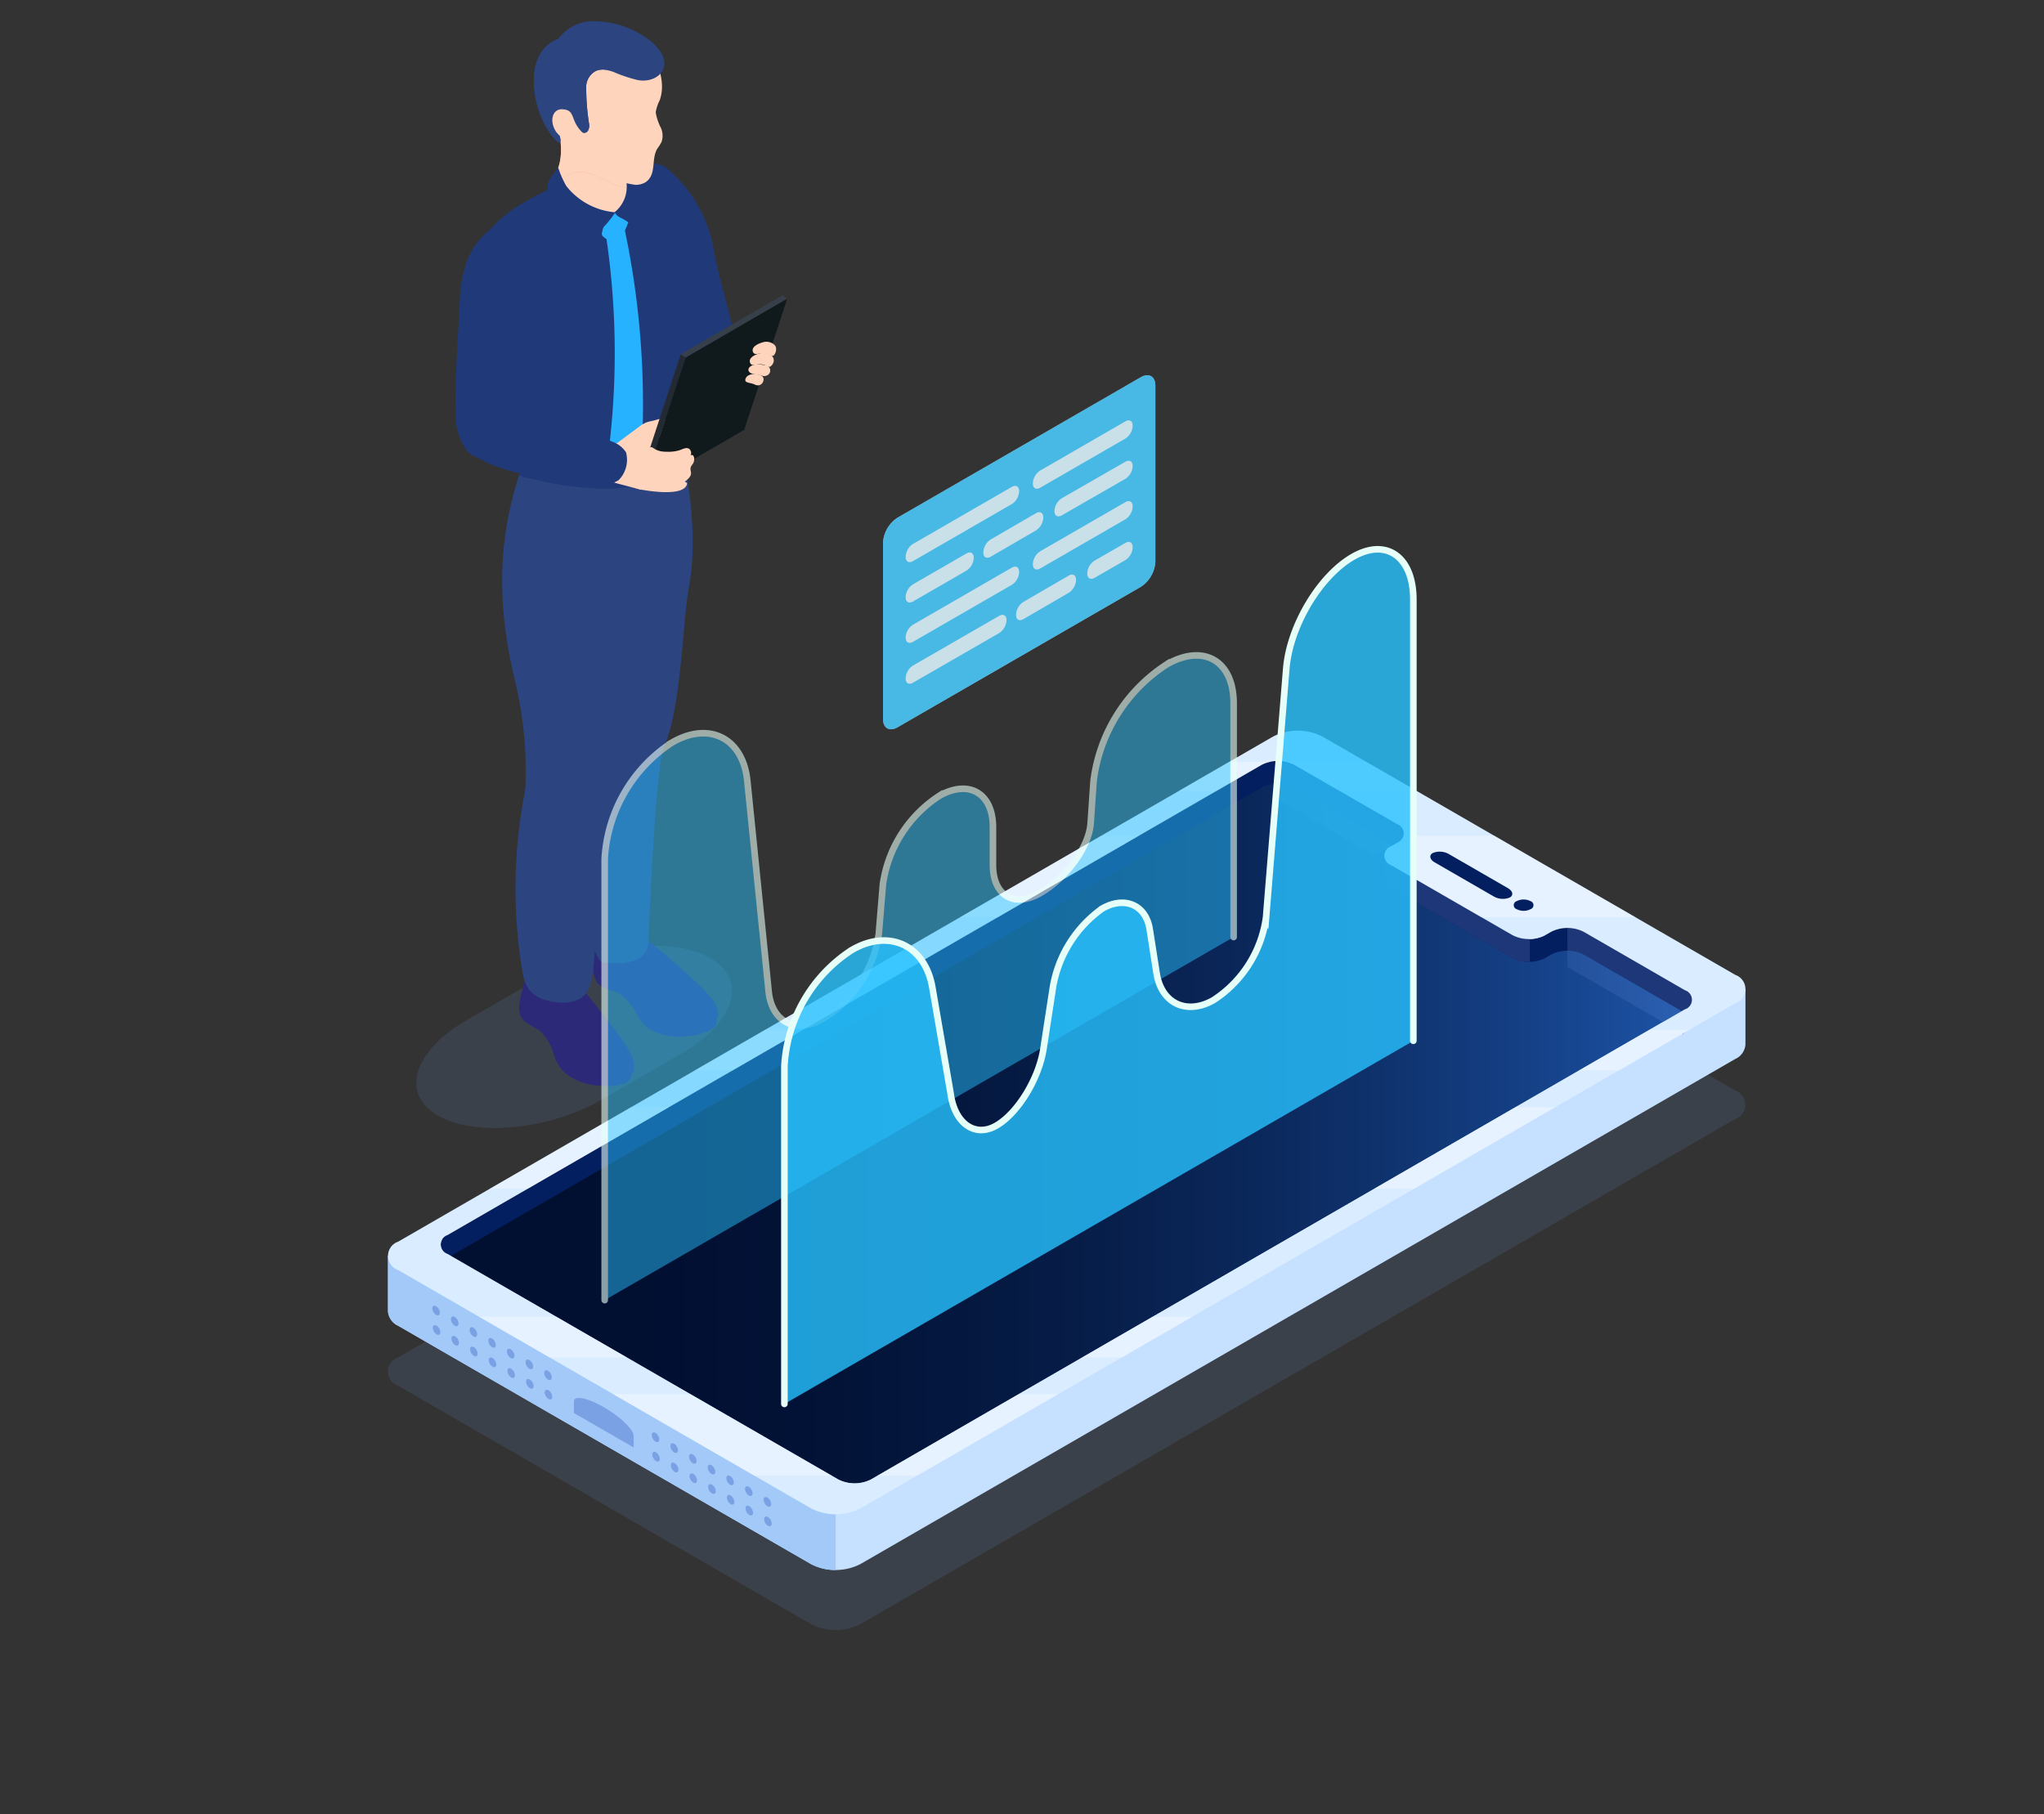 <svg xmlns="http://www.w3.org/2000/svg" width="178" height="158" viewBox="0 0 178 158"><rect x="0" y="0" width="178" height="158" fill="#333333" stroke="none"/><defs><linearGradient id="a" x2="1" y1=".5" y2=".5" gradientUnits="objectBoundingBox"><stop offset="0"/><stop offset=".16" stop-color="#000103"/><stop offset=".294" stop-color="#03070d"/><stop offset=".42" stop-color="#07121f"/><stop offset=".54" stop-color="#0d2037"/><stop offset=".656" stop-color="#143257"/><stop offset=".77" stop-color="#1d497e"/><stop offset=".881" stop-color="#2863ad"/><stop offset=".987" stop-color="#3482e1"/><stop offset="1" stop-color="#3686e8"/></linearGradient></defs><path fill="#6b97cf" d="m402.112 3333.279-35.953-20.758a4.74 4.74 0 0 0-4.29 0l-76.191 43.994a1.307 1.307 0 0 0 0 2.477l35.954 20.758a4.74 4.74 0 0 0 4.29 0l76.19-44a1.307 1.307 0 0 0 0-2.471Zm-110.478-6.121 6.867-3.965c4.657-2.689 11.09-3.335 14.367-1.443s2.157 5.606-2.5 8.295l-6.866 3.964c-4.658 2.689-11.09 3.336-14.367 1.443s-2.158-5.605 2.499-8.294Z" opacity=".15" style="mix-blend-mode:multiply;isolation:isolate" transform="translate(-251 -3238.294)"/><path fill="#203979" d="M58.811 31.306c-1.031-2.4-2-5.567-3.359-9.507a10.776 10.776 0 0 1-.588-3.324 6.428 6.428 0 0 1 .878-3.133 1.824 1.824 0 0 1 1.1-1.074 1.707 1.707 0 0 1 1.314.455A11.872 11.872 0 0 1 62.195 22c.485 2.519 1.321 4.963 1.786 7.5a7.383 7.383 0 0 1 .2 1.487c-.056 2.354-1.6 3.793-3.18 3.079a5.478 5.478 0 0 1-2.19-2.76Z"/><path fill="#2d2979" d="M48.324 84.272a72.183 72.183 0 0 1 4.9 5.9 11.933 11.933 0 0 1 1.324 1.535 3.4 3.4 0 0 1 .416 2.112c-.226.791-1.99.8-2.653.759a5.573 5.573 0 0 1-2.549-.744 3.289 3.289 0 0 1-1.5-1.881 4.775 4.775 0 0 0-1.15-2.086c-.574-.485-1.436-.682-1.763-1.359a2.093 2.093 0 0 1-.111-1.136c.077-.721.365-1.411.443-2.119a5.268 5.268 0 0 1 .235-1.6 1.27 1.27 0 0 1 1.211-.588 1.929 1.929 0 0 1 1.261.668Z"/><path fill="#2d2979" d="M48.66 83.798a71.1 71.1 0 0 1 4.836 5.834 13.808 13.808 0 0 1 1.23 1.786 2.668 2.668 0 0 1 .487 1.816c-.223.782-1.963.784-2.617.75a5.5 5.5 0 0 1-2.513-.736 3.247 3.247 0 0 1-1.478-1.859 4.729 4.729 0 0 0-1.133-2.06c-.568-.48-1.418-.674-1.739-1.344a2.055 2.055 0 0 1-.11-1.123c.075-.711.359-1.392.436-2.092a5.2 5.2 0 0 1 .231-1.579 1.252 1.252 0 0 1 1.193-.582 1.9 1.9 0 0 1 1.244.661Zm5.475-2.953a72.016 72.016 0 0 1 5.9 4.906 11.976 11.976 0 0 1 1.582 1.267 3.4 3.4 0 0 1 .8 2c-.078.819-1.812 1.145-2.47 1.232a5.586 5.586 0 0 1-2.642-.265 3.288 3.288 0 0 1-1.817-1.575 4.794 4.794 0 0 0-1.512-1.84c-.654-.372-1.537-.408-1.982-1.014a2.094 2.094 0 0 1-.318-1.1c-.056-.722.1-1.453.048-2.164a5.239 5.239 0 0 1-.061-1.614 1.269 1.269 0 0 1 1.081-.8 1.924 1.924 0 0 1 1.363.426Z"/><path fill="#2d2979" d="M54.378 80.317a70.837 70.837 0 0 1 5.823 4.85 13.7 13.7 0 0 1 1.536 1.531 2.662 2.662 0 0 1 .812 1.7c-.077.809-1.787 1.13-2.436 1.215a5.483 5.483 0 0 1-2.6-.262 3.255 3.255 0 0 1-1.8-1.557 4.734 4.734 0 0 0-1.491-1.819c-.646-.367-1.517-.4-1.956-1a2.069 2.069 0 0 1-.313-1.083c-.056-.714.1-1.435.045-2.137a5.211 5.211 0 0 1-.061-1.595 1.251 1.251 0 0 1 1.066-.79 1.9 1.9 0 0 1 1.344.422Z"/><path fill="#2c4480" d="M59.949 51.428c-.727 4.233-.638 16.681-4.743 15.425-1.287-.393-3.459-2.765-3.558-5.6-.053-1.529.108-3.7.082-5.229-.056-3.165-2.754-13.441 3.756-15.156.979-.258 2.541-2.116 3.338-1.409a5 5 0 0 1 1.021 2.3 28.355 28.355 0 0 1 .386 3.212 24.449 24.449 0 0 1-.282 6.457Z"/><path fill="#2c4480" d="M56.462 82.239c-.188.892-.779 1.858-3.833 1.624-.829-.064-1.209-2.5-1.32-3.152-.476-2.811.137-6.1.049-8.957-.139-4.534.657-5.849.931-7.928a5.253 5.253 0 0 1 .521-2.51c1.242-1.693 4.175-.2 4.921 1.876a3.106 3.106 0 0 1-.016 2.1c-.781 3.702-1.245 16.914-1.253 16.947Z"/><path fill="#2c4480" d="M52.678 63.474c.02.963-.033 1.931-.074 2.893-.065 1.556-.147 3.111-.234 4.666-.483 8.726-.392 13.173-1.075 15.006-.564 1.514-2.555 1.437-3.851 1.037a2.693 2.693 0 0 1-1.446-.983 3.94 3.94 0 0 1-.529-1.637 43.741 43.741 0 0 1 .457-16.538 11.684 11.684 0 0 1 1.354-3.73c.252-.4 1.879 2.209 2.283 1.963.436-.265-.59-1-.08-.973a3.839 3.839 0 0 1 2.556 1.191Z"/><path fill="#2c4480" d="M45.211 41.384s.37-.524.38-.519c1.424.689 3.159.476 4.83.642 3.609.357 3.9.989 6.24-.642a18.2 18.2 0 0 1-.008 5.369c.163 2.843-2.472 3.128-2.547 4.63-.174 3.48-.487 10.354-.947 13.809a10.059 10.059 0 0 1-1.092 3.886 4.044 4.044 0 0 1-3.819 1.992 1.914 1.914 0 0 1-1.123-.417c-.711-.621-1.449-.436-1.375-1.378a33.707 33.707 0 0 0-.858-9.261c-1.303-5.414-1.899-11.37.319-18.111Z"/><path fill="#f1a782" d="m45.051 35.562.011.013c.116.9.193 1.813.225 2.723q-.066-1.371-.236-2.736Zm.236 2.736q.039.834.04 1.667l-.032-.014q.022-.826-.008-1.653Z"/><path fill="#203979" d="M45.287 38.298q-.066-1.371-.236-2.736l.011.013c-.15-1.165-.362-2.32-.623-3.457-.465-2.026-1-3.646-1.553-5.65-.308-1.119-.983-2.815-1.075-3.613-.213-1.844.854-3.266 3.24-4.882a34.977 34.977 0 0 1 7.981-3.513c4.41-1.382 5.03.227 6.3 3.745 1.18 3.275.839 8.673.31 12.159a48.423 48.423 0 0 0-.515 5.575 23.222 23.222 0 0 0 .394 4.711c-3.857 2.734-9.12 2.038-13.524.971a3.786 3.786 0 0 1-.784-.237 25.014 25.014 0 0 0 .074-3.086Z"/><path fill="#203979" d="M49.589 25.232c.869 2.461-.434 4.92-.434 7.381-.117 3.21 0 6.443.2 9.681-1.151-.172-2.283-.411-3.364-.673a3.786 3.786 0 0 1-.784-.237 25.014 25.014 0 0 0 .076-3.086q-.066-1.371-.236-2.736l.011.013c-.15-1.165-.362-2.32-.623-3.457-.465-2.026-1-3.646-1.553-5.65-.308-1.119-.983-2.815-1.075-3.613a3.726 3.726 0 0 1 1-2.986c2.639 1.48 5.629 2.365 6.782 5.363Z"/><path fill="#27b2ff" d="M53.109 38.406c.48.407 1.047.9 1.519 1.3.682-1.071.7-1.162 1.334-2.237a73.685 73.685 0 0 0-1.778-18.465c-.59.419-.886.629-1.482 1.049a69.112 69.112 0 0 1 .407 18.353Z"/><path fill="#27b2ff" d="M54.818 18.863a.343.343 0 0 1 .009.089 2.154 2.154 0 0 1-.177.574 6.27 6.27 0 0 1-.5 1.051.994.994 0 0 1-.434.451.805.805 0 0 1-.685-.094c-.236-.133-.671-.33-.618-.626a5.423 5.423 0 0 1 .223-.767 2.759 2.759 0 0 1 .877-1.447c.526-.349.9.174 1.178.564a.656.656 0 0 1 .127.205Z"/><path fill="#f3a581" d="M48.156 16.279c-.113 3.561 6.568 3.621 6.472.272-.135-4.666-.418-5.2-2.617-5.926a6.438 6.438 0 0 0-1.869-.362c-2.322-.043-1.423 1.135-1.336 1.958.259 2.439-.606 2.777-.65 4.058Z"/><path fill="#ffd4bd" d="M48.156 16.279c.041-1.281.909-1.619.65-4.058-.087-.823-.986-2 1.336-1.958a6.438 6.438 0 0 1 1.869.362c2.168.714 2.474 1.248 2.61 5.737-1.848-.177-3.481-2.217-5.364-1.006a3.409 3.409 0 0 0-1.074 1.4 2.6 2.6 0 0 1-.027-.477Z"/><path fill="#ffd4bd" d="M49.257 15.356c1.883-1.211 3.516.829 5.364 1.006 0 .064.005.125.007.189.091 3.194-5.98 3.287-6.445.2a3.409 3.409 0 0 1 1.074-1.395Z"/><path fill="#203979" d="M53.533 18.475c.118.381.621.513.953.734.146.1.4.287.591.246s.308-.3.373-.455a9.94 9.94 0 0 0 .754-3.645 1.43 1.43 0 0 0-.369-1.112 1.085 1.085 0 0 0-1.1-.154c-.365.16-.454.879-.324 1.211a2.854 2.854 0 0 1-.878 3.175Z"/><path fill="#203979" d="M53.585 18.49a8.473 8.473 0 0 1-1.288 1.548c-.176.155-.317.348-.551.272a9.052 9.052 0 0 1-4.042-3.678 1.679 1.679 0 0 1 .426-1.4 7.574 7.574 0 0 1 .487-.615 8.15 8.15 0 0 0 .7 1.586 6.051 6.051 0 0 0 4.268 2.287Z"/><path fill="#ffd4bd" d="M55.356 38.243a8.125 8.125 0 0 1 1.693.029c.342.069-.613.5-.407.783.312.431.916.723.85 1.253a5.012 5.012 0 0 1-.276 1.242 1.92 1.92 0 0 1-.791.971.937.937 0 0 1-.47.137 1.454 1.454 0 0 1-.331-.059l-1.833-.482a1.907 1.907 0 0 1-.39-.134 1.266 1.266 0 0 1-.412-.368 2.234 2.234 0 0 1-.327-1.861 2.09 2.09 0 0 1 .422-.918c.186-.194.53-.2.78-.272a12.225 12.225 0 0 1 1.492-.321Z"/><path fill="#ffd4bd" d="m53.953 38.433 1.669-1.238a2.757 2.757 0 0 1 .683-.411 5.675 5.675 0 0 1 .6-.149c.184-.047.363-.112.549-.143a2.969 2.969 0 0 1 1.643.383 1.846 1.846 0 0 1 .592.362c.1.108.179.279.093.4a.4.4 0 0 1-.174.116 1.365 1.365 0 0 1-.589.149c-.246-.012-.47-.153-.714-.187a1.251 1.251 0 0 0-1.089.543c-.263.334-.426.735-.657 1.092a1.519 1.519 0 0 1-.983.749 1.655 1.655 0 0 1-.45-.012 2.479 2.479 0 0 1-.988-.313 1.285 1.285 0 0 1-.556-.68c-.1-.318.129-.481.371-.661Z"/><path fill="#203979" d="M53.876 41.815a3.273 3.273 0 0 1-2.549.386c-2.489-.338-12.666-1.153-11.162-5.454.228-.654 1.332-.872 2.067-.986a37.172 37.172 0 0 1 11.218 2.758 2.335 2.335 0 0 1 1.065.875 2.506 2.506 0 0 1-.639 2.421Z"/><path fill="#37404a" d="m59.7 31.147 8.847-5.128-.427-.285-8.846 5.128Z"/><path fill="#242a31" d="M59.278 30.861 55.537 42.28l.716-.478 3.451-10.655Z"/><path fill="#10191b" d="m55.963 42.566 8.847-5.128 3.741-11.419-8.847 5.128Z"/><path fill="#ffd4bd" d="M55.5 40.283c-.365-.22.848-1.013 1-1.195.361-.442.291.276 1.6.258a3.3 3.3 0 0 0 1.122-.147c.259-.1.554-.259.787-.112a.455.455 0 0 1 .129.566c.352-.164.417.491.159.8-.5.6.384.7-.657 1.494l.2.128c-.112 1.131-2.879.775-4 .568-2.001-.363-1.24-2.229-.34-2.36Zm10.224-6.791c.618.3.946-.443.676-.7s-1.248-.357-1.462.165c-.177.43.38.337.786.535Zm1.676-3.491c.379.264.1.979-.105.991-.113.006-.236-.087-.336-.128a1.391 1.391 0 0 0-.794-.076 1.37 1.37 0 0 1-.337.046.28.28 0 0 1-.259-.187c-.178-.481.585-.755.806-.816a1.039 1.039 0 0 1 1.025.17Z"/><path fill="#ffd4bd" d="M67.162 31.862c-.3.293-.406-.25-1.251-.114a1.4 1.4 0 0 1-.336.039.287.287 0 0 1-.256-.2c-.171-.488.592-.744.813-.8 1.051-.26 1.582.542 1.03 1.075Z"/><path fill="#ffd4bd" d="M66.793 32.7c-.341.143-.388-.024-1.039-.1-1-.111-.636-1.021.556-.84a4.26 4.26 0 0 1 .488.093.461.461 0 0 1-.005.847Z"/><path fill="#203979" d="M39.668 35.931c-.072-2.611.192-5.914.388-10.075a10.732 10.732 0 0 1 .681-3.306 6.412 6.412 0 0 1 1.972-2.588 1.823 1.823 0 0 1 1.422-.591 1.706 1.706 0 0 1 1.053.907 11.883 11.883 0 0 1 1.068 8.255c-.48 2.52-.605 5.1-1.108 7.625a7.444 7.444 0 0 1-.361 1.457c-.921 2.167-2.883 2.936-4.092 1.688a5.476 5.476 0 0 1-1.023-3.372Z"/><path fill="#ffd4bd" d="M56.925 5.089a4.6 4.6 0 0 1 .724 2.5 3.558 3.558 0 0 1-.2 1.148 3.353 3.353 0 0 0-.346 1.058 4.594 4.594 0 0 0 .462 1.364 1.709 1.709 0 0 1 .055 1.179 3.764 3.764 0 0 1-.364.587c-.588.927-.032 2.294-1.059 2.96a1.7 1.7 0 0 1-.864.214 11.858 11.858 0 0 1-2.756-.753 6.852 6.852 0 0 1-1.976-1.757 8.721 8.721 0 0 1-1.372-1.64c-.081-.174.114-.206-.063-.292-.107-.052-.237-.733-.355-.746a1.346 1.346 0 0 1-.452-.251c-.23-.154-.34.4-.416.138a11.208 11.208 0 0 1-.681-3.468 4.069 4.069 0 0 1 2.817-4.465A5.833 5.833 0 0 1 54 2.795a5.627 5.627 0 0 1 2.925 2.294Z"/><path fill="#ffd4bd" d="M47.263 7.327a4.069 4.069 0 0 1 2.817-4.465 5.791 5.791 0 0 1 2.342-.365c1.19 2.377-.533 5.42.764 7.884.435.579 1.3 1.014 1.3 1.737.289 1.3-1.008 2.456-.293 3.755a12.927 12.927 0 0 1-1.618-.53 6.852 6.852 0 0 1-1.976-1.757 8.721 8.721 0 0 1-1.372-1.64c-.081-.174.114-.206-.063-.292-.107-.052-.237-.733-.355-.746a1.346 1.346 0 0 1-.452-.251c-.23-.154-.34.4-.416.138a11.208 11.208 0 0 1-.678-3.468Z"/><path fill="#2c4480" d="M52.792 6.092a1.57 1.57 0 0 0-.9.086 1.6 1.6 0 0 0-.84 1.253 19.613 19.613 0 0 0 .258 3.419.945.945 0 0 1-.089.5c-.229.4-.656.184-.9-.072-.155-.164-.277-.357-.426-.527a1.023 1.023 0 0 0-.557-.361.61.61 0 0 0-.685.543 2.067 2.067 0 0 0 .084.89c.019.069.169.592-.046.594s-2.108-1.947-2.193-5.258C46.417 3.983 48.62 3.39 48.62 3.39a3.8 3.8 0 0 1 3.53-1.523 7.942 7.942 0 0 1 3.8 1.212l.136.087a4.7 4.7 0 0 1 1.431 1.337c.982 1.519-.341 2.735-1.933 2.481a12.666 12.666 0 0 1-2.157-.718 3.788 3.788 0 0 0-.638-.171Z"/><path fill="#2c4480" d="M52.792 6.092a1.57 1.57 0 0 0-.9.086 1.6 1.6 0 0 0-.84 1.253 19.613 19.613 0 0 0 .258 3.419.945.945 0 0 1-.089.5c-.229.4-.656.184-.9-.072-.155-.164-.277-.357-.426-.527a1.023 1.023 0 0 0-.557-.361.61.61 0 0 0-.685.543 2.067 2.067 0 0 0 .084.89c.019.069.169.592-.046.594s-2.108-1.947-2.193-5.258C46.417 3.983 48.62 3.39 48.62 3.39a14.87 14.87 0 0 1 2.228 1.075 13.6 13.6 0 0 1 1.944 1.627Z"/><path fill="#ffd4bd" d="M49 9.519c-.943-.064-1.183 1.107-.535 2.012a4.638 4.638 0 0 0 .771.709c1.69 1.439 2.115-.119 1.578-.609-1.244-1.139-.623-2.032-1.814-2.112Z"/><g opacity=".9"><path fill="#fff" d="m78.16 45.088 21.189-12.234c.7-.4 1.264-.076 1.265.73v15.338a2.792 2.792 0 0 1-1.265 2.19L78.16 63.345c-.7.4-1.264.077-1.264-.729V47.277a2.793 2.793 0 0 1 1.264-2.189Z" opacity=".8"/><path fill="#27c1ff" d="m78.16 45.088 21.189-12.234c.7-.4 1.264-.076 1.265.73v15.338a2.792 2.792 0 0 1-1.265 2.19L78.16 63.345c-.7.4-1.264.077-1.264-.729V47.277a2.793 2.793 0 0 1 1.264-2.189Z" opacity=".8"/><path fill="#fff" d="m79.5 47.38 8.618-4.976c.35-.2.633-.038.633.365v.036a1.4 1.4 0 0 1-.633 1.095L79.5 48.875c-.349.2-.632.038-.632-.364v-.036a1.4 1.4 0 0 1 .632-1.095Zm11.078-6.393 7.427-4.288c.349-.2.632-.038.632.365v.036a1.4 1.4 0 0 1-.632 1.095l-7.427 4.288c-.349.2-.632.038-.632-.366v-.035a1.4 1.4 0 0 1 .632-1.095ZM79.5 54.414l8.618-4.976c.35-.2.633-.038.633.365v.036a1.4 1.4 0 0 1-.633 1.095L79.5 55.906c-.349.2-.632.038-.632-.365v-.035a1.4 1.4 0 0 1 .632-1.092Zm11.078-6.393 7.427-4.288c.349-.2.632-.038.632.365v.036a1.4 1.4 0 0 1-.632 1.094l-7.427 4.288c-.349.2-.632.038-.632-.365v-.035a1.4 1.4 0 0 1 .632-1.095ZM79.5 50.897l4.666-2.694c.349-.2.632-.038.632.365v.036a1.4 1.4 0 0 1-.632 1.095L79.5 52.392c-.349.2-.632.038-.632-.364v-.036a1.4 1.4 0 0 1 .632-1.095Zm6.764-3.903 3.958-2.3c.348-.2.631-.04.631.363v.036a1.406 1.406 0 0 1-.631 1.1l-3.958 2.3c-.348.2-.631.04-.631-.363v-.036a1.4 1.4 0 0 1 .631-1.1Zm6.201-3.597 5.539-3.183c.35-.2.633-.036.633.367v.036A1.391 1.391 0 0 1 98 41.706l-5.539 3.182c-.349.2-.633.037-.633-.366v-.035a1.4 1.4 0 0 1 .637-1.09ZM79.5 57.97l7.517-4.332c.35-.2.633-.037.633.366v.036a1.393 1.393 0 0 1-.633 1.094L79.5 59.465c-.349.2-.632.038-.632-.365v-.036a1.4 1.4 0 0 1 .632-1.094Zm9.616-5.541 3.958-2.3c.348-.2.631-.039.631.364v.036a1.4 1.4 0 0 1-.631 1.1l-3.958 2.3c-.348.2-.631.04-.631-.363v-.035a1.4 1.4 0 0 1 .631-1.102Zm6.201-3.597 2.688-1.545c.349-.2.632-.037.632.366v.036a1.393 1.393 0 0 1-.633 1.094l-2.687 1.545c-.349.2-.633.037-.633-.367v-.035a1.4 1.4 0 0 1 .633-1.094Z" opacity=".8"/></g><path fill="#c6e0ff" d="M152 90.974v-4.846l-5.45 2.318-33.119-19.113a4.734 4.734 0 0 0-4.29 0l-62.766 36.242-12.585 3.808v4.86a1.511 1.511 0 0 0 .887 1.228l35.954 20.758a4.74 4.74 0 0 0 4.29 0l76.19-43.995a1.489 1.489 0 0 0 .889-1.26Z"/><path fill="#a3c9f8" d="M33.789 109.382v4.86a1.511 1.511 0 0 0 .887 1.228l35.954 20.758a4.381 4.381 0 0 0 2.145.513V114.59l-20.76-12.274-5.643 3.258Z"/><path fill="#031f60" d="m146.738 86.25-8.813-5.086a3.16 3.16 0 0 0-2.86 0l-.493.285a3.16 3.16 0 0 1-2.86 0l-10.555-6.093a.872.872 0 0 1 0-1.651l.493-.285a.872.872 0 0 0 0-1.652l-8.929-5.149a3.16 3.16 0 0 0-2.86 0l-70.887 40.95a.871.871 0 0 0 0 1.651l34.019 19.632a3.162 3.162 0 0 0 2.861 0l70.884-40.951a.871.871 0 0 0 0-1.651Z"/><path fill="#1e3779" d="m136.495 80.339 11.71 6.717-1.612 2.986-10.1-5.829Zm-25.204-10.673v-3.873l11.79 6.8-3.354 1.936Z"/><path fill="url(#a)" d="m326.854 3367.146 70.6-40.784-8.524-4.919a3.16 3.16 0 0 0-2.86 0l-.493.285a3.16 3.16 0 0 1-2.86 0l-10.555-6.093a.872.872 0 0 1 0-1.652l.289-.166-.289-.167a.872.872 0 0 1 0-1.651l.2-.118-8.641-4.984a3.16 3.16 0 0 0-2.86 0l-70.6 40.784 33.73 19.465a3.162 3.162 0 0 0 2.863 0Z" opacity=".5" style="mix-blend-mode:screen;isolation:isolate" transform="translate(-251 -3238.294)"/><path fill="#1e3779" d="M120.565 74.53v1.985a1.012 1.012 0 0 0 .592.826l10.555 6.093a2.918 2.918 0 0 0 1.511.34v-2.547Z"/><path fill="#daecff" d="m151.112 84.906-35.953-20.758a4.74 4.74 0 0 0-4.29 0l-76.191 43.995a1.307 1.307 0 0 0 0 2.477l35.954 20.757a4.742 4.742 0 0 0 4.29 0l76.19-43.994a1.308 1.308 0 0 0 0-2.477Zm-4.374 2.994-70.884 40.951a3.162 3.162 0 0 1-2.861 0l-34.019-19.632a.871.871 0 0 1 0-1.651l70.887-40.95a3.16 3.16 0 0 1 2.86 0l8.929 5.149a.872.872 0 0 1 0 1.652l-.493.285a.872.872 0 0 0 0 1.651l10.555 6.093a3.16 3.16 0 0 0 2.86 0l.493-.285a3.16 3.16 0 0 1 2.86 0l8.813 5.086a.871.871 0 0 1 0 1.657Z"/><path fill="#f8fbff" d="m63.795 93.231 6.14-3.546h-3.288l-6.142 3.546Zm23.098-13.344 12.279-7.093H95.9l-12.285 7.093Zm25.051-13.537a2.544 2.544 0 0 1 .777.269l3.891 2.244h6.71l-4.351-2.513Zm-9.244 2.513h3.272l3.884-2.244a2.533 2.533 0 0 1 .778-.269h-3.582Zm19.51 3.931a1.137 1.137 0 0 1-.56.626l-.493.285a.872.872 0 0 0 0 1.651l7.849 4.531h13.411l-12.285-7.093Zm-76.234 30.73 12.279-7.093h-3.293l-12.284 7.093Zm26.447 24.999-12.292-7.094H53.4l12.286 7.094Zm71.229-38.839-6.139 3.546h3.473l6.142-3.546Zm-11.678 6.747-12.279 7.093h3.464l12.284-7.093Zm-77.389 21.798-6.146-3.547h-6.726l6.143 3.547Zm45.795-3.547-6.139 3.547h3.453l6.142-3.547Zm-11.68 6.747-12.279 7.094h3.444l12.284-7.094Z" opacity=".4"/><path fill="#031f60" d="m126.188 74.395 5.12 2.955c.44.254.517.62.174.818a1.593 1.593 0 0 1-1.416-.1l-5.121-2.955c-.439-.253-.517-.62-.174-.818a1.6 1.6 0 0 1 1.417.1Z"/><path fill="#7aa1e3" d="M49.978 122.062c0-.554 1.167-.33 2.605.5s2.6 1.952 2.6 2.506v1l-5.21-3.007Zm6.822 4.624a.73.73 0 0 0 .33.57c.181.1.329.02.329-.19a.726.726 0 0 0-.33-.57c-.184-.105-.329-.02-.329.19Zm1.622.938a.729.729 0 0 0 .329.57c.182.1.329.02.329-.19a.726.726 0 0 0-.329-.57c-.182-.105-.329-.02-.329.19Zm1.625.937a.728.728 0 0 0 .329.571c.182.1.329.02.329-.19a.729.729 0 0 0-.329-.57c-.182-.105-.329-.02-.329.189Zm1.625.939a.727.727 0 0 0 .329.57c.181.1.329.02.329-.19a.726.726 0 0 0-.33-.57c-.181-.104-.329-.02-.328.19Zm1.628.938a.728.728 0 0 0 .328.57c.182.1.329.02.329-.19a.727.727 0 0 0-.329-.57c-.185-.105-.328-.02-.328.19Zm1.621.938a.728.728 0 0 0 .329.57c.182.1.329.02.329-.19a.733.733 0 0 0-.329-.571c-.182-.104-.329-.019-.329.191Zm1.625.938a.726.726 0 0 0 .329.57c.182.1.329.02.329-.19a.724.724 0 0 0-.33-.57c-.181-.105-.329-.018-.328.19Zm-9.791-7.322a.732.732 0 0 0 .33.57c.181.1.329.02.329-.19a.731.731 0 0 0-.33-.571c-.184-.104-.329-.019-.329.191Zm1.625.938a.732.732 0 0 0 .329.57c.182.1.329.02.329-.19a.725.725 0 0 0-.329-.57c-.182-.105-.329-.02-.329.19Zm1.625.938a.726.726 0 0 0 .329.57c.181.1.329.02.329-.19a.729.729 0 0 0-.329-.57c-.182-.105-.329-.02-.329.19Zm1.624.938a.732.732 0 0 0 .33.57c.182.1.329.02.329-.19a.733.733 0 0 0-.329-.571c-.182-.109-.33-.019-.33.191Zm1.625.938a.729.729 0 0 0 .329.57c.182.1.329.02.329-.19a.725.725 0 0 0-.329-.57c-.183-.105-.329-.02-.329.19Zm1.625.938a.726.726 0 0 0 .329.57c.182.1.329.02.329-.19a.727.727 0 0 0-.329-.57c-.182-.105-.329-.02-.329.19Zm1.621.938a.726.726 0 0 0 .329.57c.182.105.329.02.329-.19a.73.73 0 0 0-.329-.571c-.178-.104-.329-.023-.329.191Zm-28.812-14.972a.729.729 0 0 0 .329.57c.182.106.329.02.329-.19a.727.727 0 0 0-.329-.57c-.182-.105-.329-.02-.329.19Zm1.625.938a.726.726 0 0 0 .329.57c.181.1.329.02.329-.19a.729.729 0 0 0-.329-.57c-.182-.105-.329-.02-.329.19Zm1.624.938a.729.729 0 0 0 .329.57c.182.1.329.02.329-.19a.727.727 0 0 0-.329-.57c-.182-.105-.329-.02-.329.19Zm1.625.938a.729.729 0 0 0 .329.57c.182.106.329.02.329-.19a.727.727 0 0 0-.329-.57c-.182-.105-.329-.02-.329.19Zm1.625.938a.726.726 0 0 0 .329.57c.181.1.329.021.329-.19a.729.729 0 0 0-.329-.57c-.182-.104-.329-.02-.329.19Zm1.624.938a.73.73 0 0 0 .33.57c.181.1.328.02.328-.19a.727.727 0 0 0-.329-.57c-.181-.105-.329-.02-.329.19Zm1.625.938a.729.729 0 0 0 .329.57c.182.106.329.02.329-.19a.727.727 0 0 0-.329-.57c-.182-.105-.329-.02-.329.19Zm-9.79-7.322a.73.73 0 0 0 .329.57c.182.1.329.02.329-.19a.726.726 0 0 0-.329-.57c-.182-.105-.329-.02-.329.19Zm1.625.938a.727.727 0 0 0 .329.57c.181.1.328.02.328-.19a.728.728 0 0 0-.328-.57c-.182-.105-.329-.02-.329.19Zm1.624.938a.729.729 0 0 0 .329.57c.182.1.329.02.329-.19a.726.726 0 0 0-.329-.57c-.181-.105-.329-.02-.329.19Zm1.625.938a.729.729 0 0 0 .329.57c.182.1.329.02.329-.19a.726.726 0 0 0-.329-.57c-.182-.105-.329-.02-.329.19Zm1.625.938a.727.727 0 0 0 .329.57c.181.1.329.02.329-.19a.729.729 0 0 0-.329-.57c-.182-.105-.329-.02-.329.19Zm1.624.938a.734.734 0 0 0 .33.571c.181.1.328.02.329-.191a.727.727 0 0 0-.33-.57c-.181-.105-.329-.02-.329.19Zm1.625.938a.729.729 0 0 0 .329.57c.182.106.329.02.329-.19a.726.726 0 0 0-.329-.57c-.182-.105-.329-.02-.329.19Z"/><path fill="#031f60" d="M132.08 78.487a.367.367 0 0 0 0 .7 1.333 1.333 0 0 0 1.205 0 .367.367 0 0 0 0-.7 1.331 1.331 0 0 0-1.205 0Z"/><g opacity=".6"><path fill="#27c1ff" d="M107.43 61.247c0-3.708-2.627-5.225-5.839-3.371l-.059.035a14.2 14.2 0 0 0-6.3 10.1l-.253 3.694c-.14 2.039-2.1 4.759-4.38 6.075s-4.126.226-4.128-2.434v-3.3c0-2.981-2.117-4.2-4.7-2.714a11.042 11.042 0 0 0-4.886 7.7l-.355 4.3a10.337 10.337 0 0 1-4.567 7.208l-.368.212c-2.294 1.324-4.389.252-4.656-2.383l-1.863-18.378c-.373-3.689-3.307-5.19-6.518-3.336l-.06.034a12.955 12.955 0 0 0-5.839 10.114v38.435l54.775-31.624Z" opacity=".8"/><path fill="none" stroke="#e7fff9" stroke-linecap="round" stroke-miterlimit="10" stroke-width=".574" d="M107.43 81.612V61.247c0-3.708-2.627-5.225-5.839-3.371l-.059.035a14.2 14.2 0 0 0-6.3 10.1l-.253 3.694c-.14 2.039-2.1 4.759-4.38 6.075s-4.126.226-4.128-2.434v-3.3c0-2.981-2.117-4.2-4.7-2.714h0a11.042 11.042 0 0 0-4.886 7.7l-.355 4.3a10.337 10.337 0 0 1-4.567 7.208l-.368.212c-2.294 1.324-4.389.252-4.656-2.383l-1.863-18.378c-.373-3.689-3.307-5.19-6.518-3.336l-.06.034a12.955 12.955 0 0 0-5.839 10.114v38.435"/></g><path fill="#27c1ff" d="M110.254 79.906a10.245 10.245 0 0 1-4.567 7.2c-2.347 1.347-4.553.29-4.966-2.337l-.6-3.833c-.334-2.118-2.19-2.918-4.147-1.789a10.576 10.576 0 0 0-4.274 6.806l-.827 5.38c-.4 2.628-2.244 5.632-4.107 6.708s-3.65-.19-3.988-2.828l-1.587-9.208c-.632-3.67-3.76-5.135-6.984-3.273l-.06.034a12.906 12.906 0 0 0-5.839 10.114v29.4l54.775-31.625V52.22c0-3.724-2.355-5.388-5.26-3.717s-5.505 6.034-5.807 9.746Z" opacity=".8"/><path fill="none" stroke="#e7fff9" stroke-linecap="round" stroke-miterlimit="10" stroke-width=".574" d="M123.08 90.647V52.212c0-3.724-2.355-5.388-5.26-3.717s-5.505 6.034-5.807 9.746l-1.759 21.66a10.245 10.245 0 0 1-4.567 7.2c-2.347 1.347-4.553.29-4.966-2.337l-.6-3.833c-.334-2.118-2.19-2.918-4.147-1.789a10.576 10.576 0 0 0-4.274 6.806l-.827 5.38c-.4 2.628-2.244 5.632-4.107 6.708s-3.65-.19-3.988-2.828L81.191 86c-.632-3.67-3.76-5.135-6.984-3.273l-.06.034a12.906 12.906 0 0 0-5.839 10.114v29.4"/></svg>